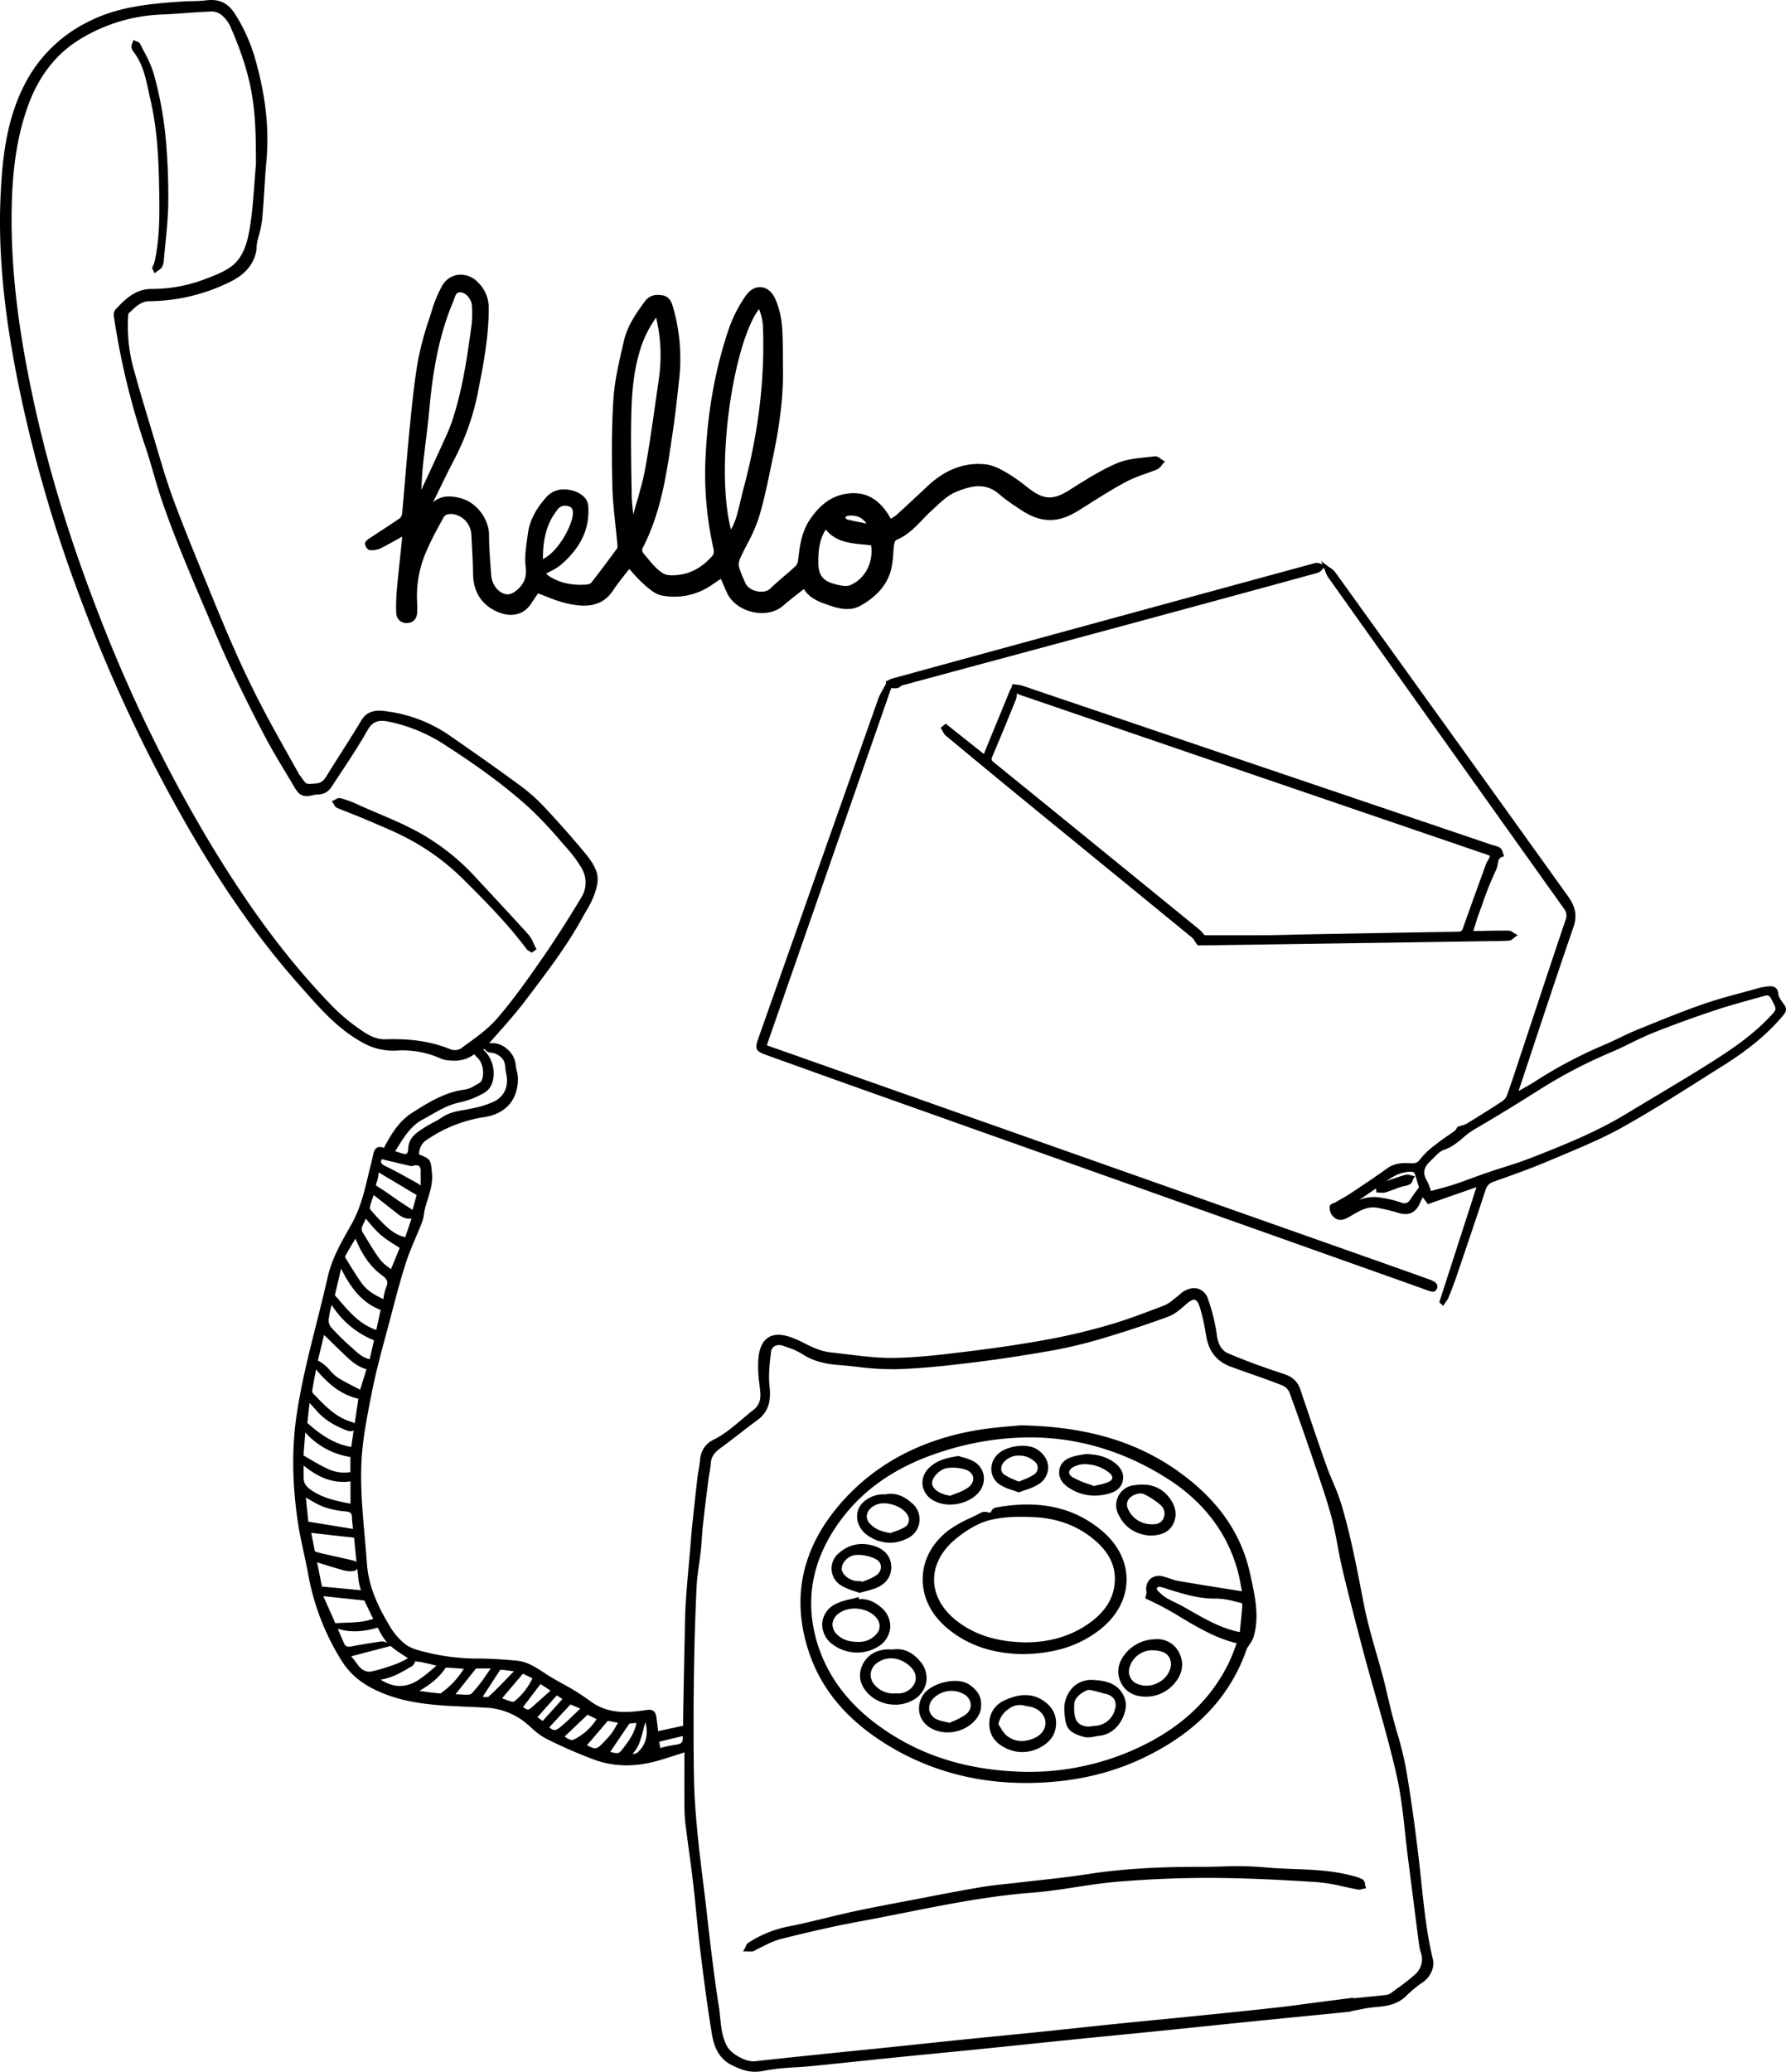 <svg xmlns="http://www.w3.org/2000/svg" width="828.138" height="960.535" viewBox="0 0 828.138 960.535"><g transform="translate(-150.07 -55.065)"><path d="M809.17,928.22c-.36-3.43-.72-6.86-1.12-10.28-1.89-16.22-3.88-30.33-6.09-43.15a155.755,155.755,0,0,0-4.08-16.46c-.7-2.45-1.43-4.98-2.08-7.48-.52-2-1.01-4-1.5-6.04-.33-1.35-.64-2.71-.96-4.06-.6-2.56-1.21-5.22-1.9-7.81-.99-3.73-2.06-7.5-3.11-11.14-2.15-7.5-4.36-15.26-5.87-23l-.76-3.91c-2.7-13.95-5.5-28.38-9.62-42.26a106.572,106.572,0,0,0-4.04-10.67c-1.05-2.5-2.14-5.08-3.05-7.65-3.07-8.68-6.07-17.55-8.97-26.14q-1.53-4.515-3.05-9.02c-1.22-3.58-3.6-5.78-7.73-7.12-9.58-3.12-17.97-6.22-25.63-9.48-2.91-1.24-4.68-4-5.26-8.21a84.175,84.175,0,0,0-4.21-17.17,6.979,6.979,0,0,0-4.3-4.53c-2.22-.74-4.81-.25-7.3,1.38a13.76,13.76,0,0,0-1.65,1.34,12.839,12.839,0,0,1-1.16.98c-.55.4-1.09.84-1.63,1.27a15.845,15.845,0,0,1-3.99,2.62l-1.57.6c-7.69,2.94-15.65,5.98-23.64,8.32a286.22,286.22,0,0,1-28.01,6.74c-11.26,2.1-23.2,3.91-36.5,5.55l-1.78.22c-11.07,1.37-22.51,2.78-33.76,2.97-7.25.13-14.69-.78-21.88-1.65-2.47-.3-4.94-.6-7.41-.86a28.181,28.181,0,0,1-7.44-1.92c-1.66-.66-3.31-1.49-4.91-2.29a50.031,50.031,0,0,0-6.81-3c-4.33-1.41-7.65-1.32-10.13.28-2.52,1.62-4,4.69-4.52,9.37a56.771,56.771,0,0,0,.48,12.49c.12,1.07.24,2.15.35,3.21.38,3.94-.6,6.51-3.29,8.59-1.85,1.43-3.65,2.96-5.39,4.43-4.04,3.42-8.21,6.96-13.1,9.35-3.72,1.82-5.87,5.19-6.19,9.75a39.482,39.482,0,0,1-.58,4.05c-.19,1.07-.39,2.17-.52,3.28-.84,7.35-1.7,15.14-2.53,23.15-.25,2.4-.44,4.83-.63,7.19-.09,1.08-.17,2.15-.26,3.23-.21,2.46-.43,4.91-.64,7.37-.5,5.67-1.03,11.54-1.4,17.33-.3,4.55-.38,9.18-.46,13.66-.02,1.24-.04,2.48-.07,3.72q-.375,17.5-.68,35.03c-.03,1.49-.02,2.99-.01,4.23v.55l-11.63,2.51c-.04-.4-.09-.81-.13-1.21-.2-1.83-.4-3.73-.69-5.6-.37-2.38-1.8-3.41-4.25-3.04-9.26,1.38-18.25,2.09-26.58-4.24a107.228,107.228,0,0,0-12.6-7.87c-1.71-.97-3.49-1.97-5.2-2.98-1.16-.69-2.32-1.45-3.45-2.19-3.87-2.54-7.87-5.18-12.92-5.59-5.61-.46-11.4-.93-17.21-.93h-.06a100.616,100.616,0,0,1-23.63-2.73l-.37-.09c-3.58-.86-7.27-1.75-9.98-3.73a30.3,30.3,0,0,1-7.72-9.15c-4.31-7.23-9.37-16.93-10.16-27.94-.3-4.17-.68-8.4-1.04-12.48-1.02-11.37-2.07-23.13-1.54-34.81.48-10.48,2.52-20.83,4.49-30.84l.27-1.36c1.83-9.3,4.35-18.64,6.78-27.68.77-2.85,1.54-5.7,2.28-8.55l.51-1.95c1.95-7.45,3.97-15.15,6.41-22.57,1.27-3.87,2.9-7.71,4.47-11.43,1-2.37,2.04-4.81,2.98-7.26a16.38,16.38,0,0,0,.79-3.52c.1-.72.2-1.4.36-2.07.37-1.56.86-3.13,1.34-4.66,1.21-3.89,2.47-7.9,2-12.42l-.13-1.28c-.46-4.78-.84-5.25-5.83-7.21h0a7.718,7.718,0,0,1,3.88-6.97,64.142,64.142,0,0,1,26.38-10.35c9.97-1.56,15.5-7.9,15.58-17.85a14.857,14.857,0,0,0-.52-3.49,15.462,15.462,0,0,1-.46-2.66,11.191,11.191,0,0,0-4.26-7.74,10.314,10.314,0,0,0-7.82-2.53,2.718,2.718,0,0,0-.33.07c1.09-1.23,2.17-2.46,3.23-3.66,4.69-5.29,9.55-10.76,13.85-16.47l2.48-3.28c8.37-11.07,17.02-22.51,23.8-34.99.53-.97,1.08-1.92,1.64-2.88a45.331,45.331,0,0,0,3.67-7.26c1-2.73,2.23-6.75,1.41-10.05-.89-3.61-3.41-6.99-5.76-9.81-5.65-6.8-11.62-13.58-17.77-20.15a82.654,82.654,0,0,0-11.38-10.41c-11.27-8.3-22.72-16.31-33.4-23.72a66.369,66.369,0,0,0-28.89-11.19c-3.53-.5-8.86-1.25-12.05,4.06-3.05,5.08-6.28,10.17-9.41,15.1-2.12,3.35-4.32,6.8-6.44,10.23-1.4,2.26-2.32,3.76-5.27,3.99-.52.04-.98.08-1.39.12-3.12.29-3.12.29-5.38-2.99-.16-.23-.33-.46-.5-.69a10.239,10.239,0,0,1-.8-1.18c-1.52-2.74-3.06-5.47-4.59-8.2-3.84-6.85-7.82-13.93-11.53-20.99-4.36-8.31-8.52-16.86-12.35-25.39-4.61-10.26-8.9-20.71-12.91-30.53-.94-2.31-1.89-4.62-2.83-6.93-4.71-11.5-9.58-23.4-13.95-35.24-2.78-7.55-5.12-15.42-7.37-23.04-.71-2.38-1.41-4.76-2.13-7.14-3.1-10.24-6.11-20.27-8.9-30.41a73.756,73.756,0,0,1-2.44-23.67l.01-.3a4.967,4.967,0,0,1,.16-1.29c.39-.36.78-.72,1.17-1.09,2.51-2.36,4.88-4.6,8.49-4.61a85.887,85.887,0,0,0,33.76-7.25c6.57-2.82,13.75-6.6,15.77-15.71a12.833,12.833,0,0,0,.23-2.19,12.5,12.5,0,0,1,.17-1.79c.26-1.27.6-2.56.93-3.81a45.631,45.631,0,0,0,1.44-7.03c.45-4.69.75-9.46,1.04-14.07.27-4.3.55-8.74.95-13.1,1.4-15.33-.44-31.3-5.62-48.8a78.608,78.608,0,0,0-8.75-19.14c-3.38-5.43-7.49-7.4-13.75-6.59a61.729,61.729,0,0,1-6.39.36c-1.41.03-2.87.06-4.31.15-16.4,1.09-31.1,2.6-44.95,9.99a65.488,65.488,0,0,0-28.66,29.1c-8.04,15.97-9.92,33.11-10.75,49.24-1.32,25.69,1.07,53.01,7.54,85.97a640.616,640.616,0,0,0,26.93,95.78,723.129,723.129,0,0,0,37.45,85.54c21.8,41.89,42.91,73.76,66.45,100.31l2.06,2.33c7.85,8.9,15.97,18.1,26.93,24.2a28.862,28.862,0,0,0,16.24,3.94,42.871,42.871,0,0,1,20.47,3.71,10.743,10.743,0,0,0,2.82.72c5,.76,9.25-.16,12.64-2.73.05.06.1.12.15.17a19.375,19.375,0,0,0,1.45,1.52c1.81,1.66,2.86,5.25,2.43,8.35-.23,1.7-.88,2.93-1.76,3.38-.62.31-1.23.66-1.85,1.02a12.952,12.952,0,0,1-4.48,1.9c-9.45,1.13-17.17,6.02-24.63,10.74-6.16,3.9-9.81,9.92-13.2,16.35a3.52,3.52,0,0,0-2.91-.24c-.98.43-1.63,1.42-1.97,3.04-.44,2.11-.98,4.25-1.5,6.32-.35,1.4-.7,2.8-1.03,4.21-1.78,7.65-3.7,15.09-7.61,22.07-.44.79-.88,1.57-1.33,2.36-3.86,6.84-7.85,13.91-9.7,22.12-1.61,7.14-3.42,14.37-5.18,21.35-3.47,13.77-7.06,28-9.2,42.4-2.28,15.34-2.12,31.5.48,49.41.71,4.9,1.78,9.82,2.8,14.57.71,3.29,1.45,6.69,2.06,10.04a113.357,113.357,0,0,0,15.34,39.84c3.98,6.46,9.38,10.96,17.5,14.57,13.09,5.82,27.05,6.42,40.55,7.01,2.81.12,5.71.25,8.55.42a31.728,31.728,0,0,1,17.66,6.08c1.31.96,2.58,2.1,3.82,3.19a33.36,33.36,0,0,0,6.61,4.97,227.019,227.019,0,0,0,21.85,9.61c9.11,3.55,19.14,3.85,29.82.89,2.96-.82,5.95-1.79,9.11-2.81,1.17-.38,2.37-.77,3.64-1.17,0,2.47-.01,4.88-.01,7.26-.02,6.97-.03,13.55.06,20.15a71.928,71.928,0,0,0,.75,8.22l.22,1.69c.4,3.19.83,6.38,1.26,9.56.65,4.82,1.32,9.8,1.88,14.71.52,4.5.97,9.08,1.41,13.52.56,5.6,1.13,11.39,1.83,17.07,1.51,12.19,3.16,25.17,5.3,38.13.84,5.09,2.64,11.36,9.17,14.62,3.8,1.91,7.14,3.14,10.88,3.14a18.561,18.561,0,0,0,3.82-.41,104.655,104.655,0,0,1,14.68-1.63c2.46-.16,5.01-.32,7.51-.57q10.68-1.065,21.34-2.19c5.97-.62,11.95-1.25,17.92-1.85,6.31-.64,12.62-1.25,18.92-1.87q9.585-.93,19.17-1.89,11.385-1.155,22.78-2.34,11.07-1.14,22.14-2.28,9.465-.96,18.93-1.88c6.39-.63,12.78-1.25,19.17-1.9q10.8-1.095,21.6-2.22,11.67-1.215,23.33-2.39,12.075-1.215,24.17-2.4,9.75-.96,19.49-1.93a10.6,10.6,0,0,0,1.66-.35c.34-.09.68-.19,1.03-.25.99-.17,1.98-.37,2.97-.56a59.968,59.968,0,0,1,7.17-1.1c4.66-.33,10-1.04,14.27-5.28a52.111,52.111,0,0,1,7.62-6.25c3.04-2.04,5.61-6.53,4.64-10.5C811.67,951.95,810.4,939.89,809.17,928.22ZM506.88,697.53c-.56-5.28.12-10.87.73-15.79a3.3,3.3,0,0,1,1.54-2.51,4.068,4.068,0,0,1,2.12-.56,5.724,5.724,0,0,1,1.95.36c.57.21,1.15.41,1.73.62a30.659,30.659,0,0,1,6.82,3.02c4.65,3.08,9.93,4.7,17.12,5.25,2.85.22,5.75.53,8.56.84a132.516,132.516,0,0,0,17.73,1.12c11.3-.3,22.48-1.46,35.77-3.09,12.86-1.58,25.97-3.59,38.98-5.95a221.722,221.722,0,0,0,23.53-5.92c9.62-2.88,19.15-6.05,28.31-9.43,2.96-1.09,5.51-3.26,8.08-5.58,1.91-1.72,3.35-2.46,4.28-2.21.86.23,1.64,1.42,2.31,3.53a94.815,94.815,0,0,1,2.6,11.42c.17.9.33,1.81.5,2.71,1.26,6.6,5.04,11.09,11.23,13.35,2.92,1.07,5.85,2.1,8.79,3.14,4.85,1.72,9.87,3.49,14.74,5.38a6.641,6.641,0,0,1,3.59,3.21c3.83,10.43,7.73,21.57,12.65,36.13l.63,1.85c2.32,6.86,4.72,13.95,6.55,21.04,1.06,4.12,1.86,8.41,2.64,12.55.68,3.63,1.38,7.38,2.26,11.04,2.88,11.99,6.18,24.93,10.09,39.56,1.72,6.42,3.56,12.92,5.34,19.21,3.39,11.95,6.9,24.3,9.66,36.6,1.99,8.85,2.99,18.1,3.95,27.06.42,3.88.85,7.89,1.36,11.82q1.065,8.175,2.09,16.35,1.5,11.79,3.03,23.57a21,21,0,0,0,.66,2.87,9.329,9.329,0,0,1-2,9.84,86.781,86.781,0,0,1-8.77,6.97c-.93.68-1.87,1.36-2.79,2.05a4.974,4.974,0,0,1-2.19,1c-4.14.48-8.37.89-12.46,1.29l-3.11.3-.03-.26-14.01,1.8c-2.3.3-4.61.61-6.91.91-4.9.66-9.98,1.34-14.97,1.89-12.04,1.33-24.3,2.57-36.15,3.77l-3.08.31q-7.71.78-15.44,1.52-8.49.825-16.99,1.68-9.7.99-19.42,2.04-9.315.99-18.63,1.96c-5.45.56-10.91,1.09-16.37,1.63q-7.875.765-15.75,1.56-10.845,1.11-21.69,2.26-8.175.855-16.35,1.71-6.165.645-12.33,1.25-6.465.645-12.94,1.31l-5.14.53c-10.2,1.06-20.75,2.15-31.12,3.31-4.15.47-11.15-3.36-13.12-7.19-2.14-4.16-2.59-8.58-3.06-13.25-.19-1.85-.38-3.76-.69-5.64-1.22-7.4-2.17-14.98-3.1-22.31l-.16-1.3c-.66-5.26-1.27-10.63-1.86-15.81q-.495-4.395-1.01-8.79c-.39-3.33-.8-6.67-1.22-10-.87-7.01-1.76-14.27-2.45-21.42-.73-7.6-1.5-16.62-1.65-25.86-.24-14.44-.24-29.89-.02-47.24.17-13.06.58-26.83,1.23-40.92.16-3.57.67-7.2,1.16-10.72.29-2.1.6-4.26.83-6.41.21-1.91.34-3.86.47-5.74.13-1.93.27-3.93.48-5.87.76-6.95,1.65-14.01,2.51-20.83l.02-.18c.13-1.01.31-2.04.48-3.04a44.3,44.3,0,0,0,.65-4.68c.19-2.83,1.48-4.87,4.45-7.04,3.01-2.19,6.01-4.5,8.91-6.74,2.67-2.06,5.44-4.19,8.2-6.22C507.21,709.14,507.48,703.24,506.88,697.53ZM253.02,62.19a15.634,15.634,0,0,1,3.94,5.35c4.76,10.93,7.66,19.76,9.42,28.64,2.3,11.62,2.33,22.92,2.37,34.89v.02c-.27,2.99-.49,6.04-.71,8.98-.51,6.92-1.03,14.07-2.2,20.97-1.07,6.34-2.91,13.37-8.42,17.49-3.53,2.64-7.97,4.3-12.26,5.92l-.89.34a69.061,69.061,0,0,1-23.94,4.24c-7.32.05-11.92,4.37-16.75,9.58a4.009,4.009,0,0,0-.72,3.07,345.451,345.451,0,0,0,14.66,60.63c1.36,4,2.56,8.15,3.72,12.16,1.13,3.91,2.29,7.94,3.62,11.87,2.42,7.19,5.34,14.98,8.91,23.84,4.53,11.22,9.37,22.55,13.64,32.54l1.02,2.4c3.01,7.05,6.12,14.34,9.48,21.38,5.76,12.08,10.69,21.91,15.49,30.92,2.85,5.36,6.03,10.64,9.1,15.75,1.38,2.29,2.76,4.59,4.11,6.89,2.34,3.98,4.22,4.76,8.75,3.62a11.643,11.643,0,0,1,1.96-.25,10.258,10.258,0,0,0,2.98-.52,7.807,7.807,0,0,0,3.47-3q1.995-3.045,4.01-6.08c4.32-6.52,8.79-13.27,12.7-20.2,2.52-4.48,5.66-4.84,9.91-3.97a75.044,75.044,0,0,1,25.75,10.62c11.65,7.52,26.73,17.73,40.04,29.97a189.332,189.332,0,0,1,14.05,14.99q1.635,1.89,3.29,3.76a53.419,53.419,0,0,1,6.31,8.72,13.007,13.007,0,0,1-.25,13.5c-6.39,10.63-12.5,20.13-18.69,29.04-6.61,9.51-13.15,18.75-20.61,27.32-3.77,4.33-8.67,7.89-13.4,11.33-1.06.77-2.11,1.53-3.15,2.31a5.8,5.8,0,0,1-4.64.4c-7.78-3.23-16.28-4.77-26.54-4.77-1.22,0-2.46.02-3.73.06-5.18.18-9.41-2.85-13.51-5.78a88.9,88.9,0,0,1-12.35-10.81c-19.78-20.59-37.7-44.71-56.38-75.88a687.227,687.227,0,0,1-49.61-101.71c-14.17-36.11-24.57-70.11-31.78-103.95-7.24-33.97-10.31-62.22-9.66-88.9.44-18.14,2.82-32.63,7.47-45.61,4.96-13.83,13.08-24.26,24.12-30.99A78.314,78.314,0,0,1,225.4,61.77c3.75-.14,7.55-.41,11.22-.68,3.86-.28,7.85-.57,11.77-.7A7.661,7.661,0,0,1,253.02,62.19Zm89.11,533.23a3.111,3.111,0,0,1,2.35.32,3.257,3.257,0,0,1,.63,2.39c.01,1.74,0,3.48,0,5.42v1.08c-.03-.02-.07-.04-.1-.06-1.02-.66-1.89-1.23-2.82-1.73s-1.87-1.02-2.8-1.54c-3.45-1.9-7.02-3.86-10.64-5.6-1.15-.55-1.81-1.12-1.96-1.68a2.145,2.145,0,0,1,.32-1.51l2.19.52c3.69.88,7.39,1.76,11.09,2.61a2.642,2.642,0,0,0,1.37-.13C341.88,595.48,342.01,595.44,342.13,595.42Zm41.44-48.75a8.973,8.973,0,0,1,.82,3.5,20.337,20.337,0,0,0,.36,2.41c1.38,5.99-.73,10.84-5.8,13.29a46.7,46.7,0,0,1-10.45,3.19c-1.05.23-2.14.42-3.19.6-3.5.61-7.11,1.24-10.35,3.49a40.821,40.821,0,0,1-4.16,2.42,46.607,46.607,0,0,0-4.08,2.35l-.81.54c-2.94,1.94-6.27,4.14-6.53,8.97-.03.6-.11,2.02-.73,2.49a1.54,1.54,0,0,1-1.26.11c-1.11-.26-2.2-.62-3.35-.99-.24-.08-.47-.15-.71-.23l.93-1.5c3.27-5.3,6.37-10.31,11.93-13.27,1.27-.68,2.52-1.39,3.77-2.1,4.37-2.49,8.5-4.84,13.43-5.8a39.034,39.034,0,0,0,10.9-4.24c2.87-1.54,4.43-4.33,4.64-8.28a14.678,14.678,0,0,0-4.74-11.88c.12-.13.23-.27.35-.4l.36.28a3.882,3.882,0,0,1,.43.39,3.064,3.064,0,0,0,1.76,1.04A8.035,8.035,0,0,1,383.57,546.67Zm61.61,307.16c-.87,5-3.99,9-6.77,12.55-1.22,1.57-1.64,1.92-5.4.91l8.88-13.11Zm-1.25,13.75a18.038,18.038,0,0,0,2.46-4.04,57.228,57.228,0,0,0,1.85-6.08c.32-1.22.65-2.49,1.03-3.7a.651.651,0,0,1,.09-.15c1.51,5.62.09,10.83-3.94,14.17a4.256,4.256,0,0,1-1.96.48h-.03C443.59,868.05,443.76,867.82,443.93,867.58Zm-7.74-13.04c-.8,1.39-1.56,2.71-2.41,3.94a25.987,25.987,0,0,1-2.66,3.12l-.36.38c-3.91,4.18-4.2,4.49-8.52,2.21l9.69-11.3,4.67.92C436.47,854.06,436.33,854.3,436.19,854.54Zm-17.05-7.31c-.77.73-1.52,1.46-2.26,2.16-2.39,2.3-4.64,4.47-7.03,6.43-2.09,1.71-3.13,1.8-5.07.06l9.8-10.6Zm7.56,4.89a26.017,26.017,0,0,1-10.95,9.63c-.77.35-2.89-.7-3.84-1.62l10.6-10.06Zm-65.41-11.55,9.52-11.96h6.8c-.63.89-1.24,1.77-1.84,2.63a65.043,65.043,0,0,1-7.06,9.04c-.67.67-2.77.53-4.46.42-.73-.05-1.49-.1-2.19-.1h-.32A2.319,2.319,0,0,1,361.29,840.57Zm20.52-11.01a1.314,1.314,0,0,1,.5-.37c1.63.14,3.3.37,4.91.59l1.13.15c-.88.9-1.75,1.81-2.62,2.71-2.95,3.07-6,6.24-9.19,9.11-.31.27-1.61.12-2.47.02-.06-.01-.11-.01-.17-.02l1.07-1.66C377.31,836.47,379.53,833.02,381.81,829.56Zm15.15,3.63a29.987,29.987,0,0,1-8.52,10.76,2.424,2.424,0,0,1-1.44-.04c-1.39-.42-2.72-.95-4.02-1.45a.357.357,0,0,1-.09-.04l9.65-11.39Zm13.9,9.61-9.16,10.15-2.44-1.74,8.99-10.12Zm-7.83-1.84c-2.32,2.06-4.5,3.99-6.66,5.94-1.38,1.25-2.15.79-3.62-.29-.05-.04-.11-.08-.16-.12l8.11-10.64,4.64,3.05Zm-92.97-33.54c-1.48.05-3,.11-4.51.22-1.07-2.43-2.16-4.88-3.27-7.39-.75-1.7-1.52-3.42-2.29-5.16l18.99,2.02,4.13,8.51C318.96,807.09,314.63,807.25,310.06,807.42Zm16.71,8.68c-5.46.81-9.64,1.51-13.54,2.25-2.2.42-2.99.1-3.68-1.51-.95-2.22-1.9-4.43-2.87-6.64,5.49,1.75,11.44,1.58,18.5-.52.23.42.46.83.68,1.25a39.207,39.207,0,0,0,2.37,3.99,18,18,0,0,0,1.37,1.71c-.28-.06-.54-.15-.8-.23A4.652,4.652,0,0,0,326.77,816.1Zm4.41,2.09a46.22,46.22,0,0,0,5.4,3.94c.89.58,1.78,1.17,2.64,1.78-.22.12-.44.24-.67.35a37.182,37.182,0,0,1-4.66,2.22,91.719,91.719,0,0,1-11.16,3.45c-2.64.6-4.93-.43-6.8-3.06-.83-1.17-1.72-2.28-2.66-3.45-.12-.14-.23-.29-.35-.44Zm8.67,10.08c.13-.08.27-.15.4-.23a3.855,3.855,0,0,0,2.14-2.13,2.349,2.349,0,0,0,.08-.6,32.255,32.255,0,0,1,3.21.43c1.76.35,3.53.78,5.58,1.28.39.09.79.19,1.2.29q-.885.75-1.74,1.47a68.285,68.285,0,0,1-6.44,5.05c-5.85,3.86-11.67,3.85-17.72-.04C331.43,833.08,335.64,830.78,339.85,828.27Zm16.84.06a.535.535,0,0,1,.16-.13c2.38.13,4.76.3,7.38.49l.91.07a38.72,38.72,0,0,1-10.37,11.12,1.606,1.606,0,0,1-.62.32c-3.06-.3-6.3-.66-9.6-1.2C349.65,836,353.7,832.87,356.69,828.33Zm-42.3-130.32c-2.74-1.41-5.34-2.75-7.79-4.32a18.737,18.737,0,0,1-3.52-3.25,17.475,17.475,0,0,0-5.61-4.57l2.85-11.88,1.96,1.9c2.33,2.26,4.55,4.43,6.8,6.57l.44.42c2.98,2.85,6.05,5.79,10.49,6.99l-2.96,9.52C316.16,698.92,315.27,698.47,314.39,698.01Zm-4,20.07a6.141,6.141,0,0,0,2.73.53,1.843,1.843,0,0,0,.95-.38l-1.14,7.67c-6.72-1.08-13.05-4.55-20.35-11.13l1.02-9.23a2.392,2.392,0,0,0,.22.23c1.09,1.18,2.12,2.29,3.09,3.4C300.15,712.9,304.43,715.73,310.39,718.08Zm4.15-3.04a1.793,1.793,0,0,0-.84-.55c-7.56-2-12.61-7.3-17.96-12.91l-.63-.66a1.518,1.518,0,0,1-.27-1c.47-2.86,1-5.76,1.57-8.84l.2-1.11c5.08,6.07,11.06,11.65,19.63,13.58Zm-22.92,4.14a35.184,35.184,0,0,0,20.92,11.4v7a18.083,18.083,0,0,1-11.06-1.78c-2.59-1.21-5.05-2.65-7.66-4.18-.99-.58-2-1.17-3.02-1.75Zm-.76,15.92v-.56c5.7,4.6,12.68,8.62,21.73,7.34v10.34h-.01c-6.64-1.31-12.9-2.55-18.44-6.45-2.29-1.61-3.24-3.19-3.27-5.46C290.85,738.64,290.86,736.95,290.86,735.1Zm2.61,15.16a43.62,43.62,0,0,0,6.78,3.49,42.689,42.689,0,0,0,10.1,2.06c2.2.24,2.82.79,2.9,2.56.06,1.51.23,3.01.4,4.6.03.31.07.63.1.95l-20.71-3.36-1.14-11.21C292.43,749.66,292.95,749.96,293.47,750.26Zm5.15,15.97c4.85.56,9.86,1.14,14.83,1.63.86.08.86.22.93,1.28.01.19.02.38.04.57l.44,4.4c.17,1.69.34,3.41.52,5.14a3.6,3.6,0,0,0-1.19-.6c-3.11-.73-6.23-1.43-9.35-2.13-2.04-.46-4.08-.91-6.12-1.38-.65-.15-1.29-.36-2.03-.6-.19-.06-.39-.13-.6-.2l-1.72-8.59C295.8,765.91,297.21,766.07,298.62,766.23Zm.89,13.93c3.42,1.06,6.65,2.07,9.95,2.98a13.016,13.016,0,0,0,4.8.24,2.129,2.129,0,0,0,1.46-1.05c.2,1.84.4,3.68.62,5.51a23.99,23.99,0,0,0,.88,3.75c.07.25.15.5.22.76l-18.07-1.71-2.28-11.24C297.9,779.66,298.71,779.91,299.51,780.16Zm24-103.69-2.03,8.77c-3.11-.65-5.32-2.67-7.65-4.8-.39-.36-.78-.71-1.18-1.06a108.312,108.312,0,0,1-9.24-9.15,5.282,5.282,0,0,1-.91-3.66,46.651,46.651,0,0,1,1.23-6.02c.04-.17.08-.33.13-.5A41.253,41.253,0,0,0,323.51,676.47Zm5.58-24.43a20,20,0,0,0-1.1,4.34c-.06.32-.11.64-.18.97-4.28-1.96-7.65-4.05-10.05-7.39-2.07-2.88-3.98-5.98-5.82-8.98-.52-.84-1.03-1.68-1.55-2.52a2.261,2.261,0,0,1-.31-.91c1.35-2.44,2.79-4.87,4.32-7.44l.49-.82c3.17,7.76,7.07,13.18,12.17,16.95C329.8,648.26,330.2,649.4,329.09,652.04Zm-2.52,10.37-2.02,9.28c-7.49-2.57-12.2-8.02-17.17-13.78-.67-.78-1.35-1.56-2.03-2.34l2.88-12.33C312.75,652.28,317.85,659,326.57,662.41Zm-1.87-59.08a14.808,14.808,0,0,0,.89-4.08c.02-.21.05-.41.08-.62l17.57,10.48-1.87,6.9c-.48-.31-.94-.61-1.4-.91-1.78-1.16-3.45-2.24-5.11-3.35-1.07-.72-2.12-1.46-3.17-2.2-1.85-1.3-3.77-2.65-5.75-3.86l-.11-.07C324.38,604.73,324.15,604.6,324.7,603.33Zm-3,10.85c.34-1.29.77-2.54,1.32-4.12.1-.3.21-.62.33-.94l10.76,8.46c1.58,1.25,3.66,2.88,6.79,2.4l-2.93,8.72c-4.93-1.18-8.3-4.35-11.58-7.78l-.08-.09a68.049,68.049,0,0,1-4.61-5.15A2.406,2.406,0,0,1,321.7,614.18Zm-.79,7.33a53.224,53.224,0,0,0,5.46,5.89,51.6,51.6,0,0,0,6.49,4.61c.83.53,1.68,1.07,2.54,1.64l-4.04,9.83c-.37-.29-.75-.57-1.11-.85a18.915,18.915,0,0,1-3.93-3.56c-2.18-2.93-4.13-6.14-6.02-9.24-.65-1.07-1.3-2.14-1.96-3.2-1-1.61-.5-2.77.47-4.68a17.56,17.56,0,0,0,.87-1.9C320.1,620.54,320.51,621.03,320.91,621.51ZM462.12,864.18c-1.64.24-3.27.64-4.84,1.03l-1.08.27-.45-2.91,10.89-2.63C466.83,863.29,466.23,863.6,462.12,864.18Z"/><path d="M321.71,310.13a9.855,9.855,0,0,0,4.75-.8c2.73-1.35,5.35-2.82,8.13-4.37.64-.36,1.28-.71,1.93-1.07a4.044,4.044,0,0,1-.01.7c-.29,2.9-.6,5.81-.9,8.71-.53,5.04-1.08,10.25-1.54,15.38a88.543,88.543,0,0,0-.29,10.28c.09,3.03,1.98,4.97,4.84,4.97h.12c2.93-.06,4.67-1.91,4.78-5.08.04-1.21.08-2.61-.01-4a51.821,51.821,0,0,1,3.64-22.75,137.608,137.608,0,0,1,7.14-14.46l1.34-2.48c.53-.99,1.63-2.24,5-1.64a10.066,10.066,0,0,1,7.95,8.86l.15,2.68c.3,5.37.61,10.93.71,16.38.14,8,3.92,13.92,10.91,17.12,6.62,3.03,12.65,1.61,16.13-3.8.91-1.43,1.86-2.83,2.65-3.98l.4-.6c1.37.49,2.73,1.02,4.04,1.53a62.26,62.26,0,0,0,10.32,3.34c7.15,1.43,15.17,1.8,20.49-6.29,1.68-2.56,3.65-5.04,5.55-7.44.64-.81,1.29-1.63,1.93-2.45.51.56,1.01,1.12,1.51,1.67a60.621,60.621,0,0,0,5.48,5.63l.16.14c2.35,2.04,5.02,4.35,7.99,4.85a30.311,30.311,0,0,0,22.25-4.33c1.42-.92,2.82-1.88,4.2-2.83.29-.2.57-.39.86-.59.2.46.4.92.59,1.37.75,1.74,1.48,3.43,2.25,5.1,2.01,4.41,6.53,7.76,12.11,8.97,5.29,1.15,10.48.05,13.89-2.92,2.28-1.99,4.64-3.83,7.13-5.79.84-.66,1.69-1.32,2.54-2,2.62,4.44,7.43,6.09,11.35,7.45,4.85,1.67,10.01,3.07,15.05.21,7.46-4.23,11.99-9.48,13.88-16.05a39.151,39.151,0,0,0,1.14-7.82c.11-1.46.23-2.96.44-4.41a4.047,4.047,0,0,1,.8-2.03c5.18-2.03,8.85-5.86,12.41-9.57,1.39-1.45,2.83-2.95,4.32-4.29.63-.57,1.26-1.15,1.88-1.73,2.94-2.73,5.72-5.31,9.37-6.81,7.64-3.14,13.95-4.15,19.94,1.12a77.4,77.4,0,0,0,7.89,5.82l.92.62c3.83,2.58,8.39,5.35,14.24,5.5,5.97.16,10.67-2.46,14.97-5.16l3.12-1.97c5.76-3.64,11.71-7.4,17.79-10.65a65.57,65.57,0,0,1,8.78-3.62c1.83-.65,3.73-1.32,5.55-2.09a5.559,5.559,0,0,0,2.09-1.9c.21-.28.43-.55.66-.8l.87-.92-1.1-.63a9.2,9.2,0,0,1-.9-.62,4.132,4.132,0,0,0-2.83-1.18c-1.43.2-2.91.36-4.34.51-4.46.48-9.06.97-13.14,2.72-7.17,3.08-13.94,7.33-20.48,11.45l-1.97,1.24c-6.88,4.31-11.31,4.21-17.54-.4-.9-.67-1.79-1.35-2.69-2.04a75.87,75.87,0,0,0-7.87-5.52c-3.48-2.03-6.89-3.87-10.49-4.24-9.5-.97-18.44,2.36-26.54,9.91l-3.52,3.29c-3.63,3.39-7.39,6.9-11.12,10.3a12.311,12.311,0,0,1-2.18,1.45c-.15.08-.3.17-.45.26-.06-.11-.13-.22-.19-.32-.41-.7-.75-1.28-1.11-1.83-4.61-7.14-10.46-10.28-17.86-9.58-7.36.69-13.16,4.49-18.25,11.98-3.82,5.62-4.78,11.86-5.56,18.86a4.906,4.906,0,0,1-1.09,2.78c-1.74,1.63-3.59,3.22-5.38,4.75-2.16,1.86-4.39,3.77-6.48,5.79-1.3,1.26-3.62,1.73-6.06,1.24-2.58-.52-4.67-1.98-5.45-3.82-.23-.54-.46-1.07-.7-1.6a38.692,38.692,0,0,1-2.27-6.04,6.71,6.71,0,0,1,.62-3.96c.96-2.14,2.07-4.28,3.14-6.36a77.144,77.144,0,0,0,5.27-11.85c2.3-7.31,3.89-14.96,5.43-22.36.33-1.6.67-3.2,1.01-4.8,2.45-11.51,5.22-26.77,4.93-42.68-.04-1.92-.04-3.85-.05-5.77-.02-4.61-.04-9.38-.44-14.06a39.723,39.723,0,0,0-3.01-12.12c-1.4-3.25-3.79-5.28-6.55-5.56-2.64-.27-5.23,1.13-7.12,3.84a62.187,62.187,0,0,0-7.89,15.32c-6.71,19.75-10.31,40.71-11.01,64.06a159.051,159.051,0,0,0,3.84,37.99,4.383,4.383,0,0,1-.23,2.99c-4.22,4.96-9.08,7.96-14.42,8.92-4.08.74-7.13.56-8.82-.52-2.82-1.79-5.14-4.6-7.4-7.33-.63-.76-1.26-1.52-1.9-2.26a2.728,2.728,0,0,1-.08-2.08c8.39-16.05,11.02-33.8,13.55-50.96l.57-3.87c.85-5.65,1.49-11.42,2.11-17,.21-1.87.42-3.75.63-5.62a86.413,86.413,0,0,0-2.91-34.77c-.62-2.07-1.73-4.51-4.88-4.98-2.29-.34-5.6-.43-7.92,2.71-4.28,5.79-8.26,11.56-9.84,18.49l-.67,2.91c-1.78,7.72-3.61,15.7-4.15,23.67-.96,14.23-.81,28.47-.53,40.53.14,6.14.81,12.34,1.45,18.35.31,2.89.63,5.88.89,8.82a4.225,4.225,0,0,1-.11,1.84c-3.87,5.31-7.85,10.61-11.83,15.75a2.96,2.96,0,0,1-1.8,1.01c-7,.6-12.82-.63-17.77-3.75a7.842,7.842,0,0,1-1.5-1.34c.54-.28,1.07-.55,1.59-.82a25.514,25.514,0,0,0,5.05-3.06c9.13-7.76,13.36-16.4,12.92-26.4a7.6,7.6,0,0,0-1.14-4.2c-1.86-2.54-5.41-4.25-9.25-4.46a10.7,10.7,0,0,0-8.61,3.02c-5.45,5.95-8.34,11.62-9.11,17.85-.11.92-.24,1.84-.37,2.77-.55,3.97-1.11,8.07-.6,12.03.65,4.96-.79,8.49-4.67,11.44a6.613,6.613,0,0,1-3.3,1.49c-3.89.2-7.65-3.94-8-8.85-.09-1.24-.18-2.48-.27-3.73-.36-4.92-.74-10.02-.74-15.01,0-6.65-5.23-15.09-13.68-17.12-3.54-.85-8.48-1.47-12.36,2.15,1.22-2.44,2.41-4.89,3.58-7.28,1.97-4.04,4-8.21,6.11-12.25a114.244,114.244,0,0,0,11.06-30.88l.04-.22c2.55-12.87,5.18-26.18,5.1-39.7a16.193,16.193,0,0,0-5.15-11.89,10.951,10.951,0,0,0-9.12-3.35,10.016,10.016,0,0,0-7.37,5.15,58.935,58.935,0,0,0-4.85,11.78l-1.11,3.48a146.927,146.927,0,0,0-5.04,18.51c-1.78,9.9-2.8,20.08-3.79,29.93l-.1,1c-.81,8.11-1.51,16.37-2.19,24.36-.46,5.38-.91,10.77-1.41,16.14a3.81,3.81,0,0,1-.88,2.34c-3.09,2.16-6.31,4.26-9.42,6.29-1.74,1.14-3.49,2.28-5.22,3.43-.2.14-1.98,1.36-1.68,2.63C319.51,308.37,320.45,310.08,321.71,310.13Zm39.01-116.62c.64-1.87,1.07-2.91,2.65-2.91a3.526,3.526,0,0,1,.54.04c2.4.29,4.87,3.34,4.97,6.16l.02.41a48.865,48.865,0,0,1-.16,8.39c-1.77,12.97-3.77,27.67-8.03,41.48a75.521,75.521,0,0,1-3.09,8.6c-3.16,7.01-6.44,14.11-9.62,20.97-.86,1.85-1.71,3.7-2.57,5.54l.09-1.68c.16-3.14.33-6.39.66-9.55.39-3.82.87-7.71,1.33-11.47.58-4.71,1.17-9.57,1.61-14.38,1.41-15.23,3.83-33.12,11.13-50.3C360.42,194.39,360.57,193.95,360.72,193.51Zm41.11,120.71c-.06-9.77,1.99-16.81,6.6-22.69A4.4,4.4,0,0,1,412,289.5a5.656,5.656,0,0,1,.89.08c2.04.35,2.79,1.2,2.83,3.22.07,2.77-1.92,7.88-4.84,12.43C408,309.69,404.71,312.94,401.83,314.22Zm53.82-83.99c-.5,3.43-.99,6.87-1.48,10.3-1.47,10.31-2.98,20.96-4.84,31.37-.96,5.35-2.5,10.71-3.98,15.89-.54,1.9-1.1,3.85-1.63,5.79-.03-.23-.05-.46-.08-.7-.31-2.66-.63-5.41-.67-8.09q-.045-3.33-.1-6.66c-.17-11.07-.35-22.51.01-33.74s1.75-20.23,4.39-28.32a50.735,50.735,0,0,1,7.03-13.74A75.734,75.734,0,0,1,455.65,230.23Zm37.8,56.94c-.63,2.68-1.29,5.45-2.11,8.1a34.306,34.306,0,0,1-2.3,5.26.218.218,0,0,1-.03.05c-7.58-29.38,1.16-86.53,13-102.24a24.948,24.948,0,0,1,1.86,9.06c.8,24.15-2.17,48.46-9.08,74.3C494.31,283.53,493.87,285.38,493.45,287.17Zm48.58,7.75a2.214,2.214,0,0,1,1.19-.74c3.92-.38,6.6.71,8.63,3.61-.38-.07-.75-.15-1.11-.22-2.94-.57-5.48-1.07-7.99-1.7A2.077,2.077,0,0,1,542.03,294.92Zm-9.07,5.67c4.63,5.69,11.1,6.31,17.37,6.92,1.21.12,2.44.23,3.65.39,1.17,7.95-2.84,15.64-9.73,18.48-1.77.73-4.46.16-6.84-.44-5.65-1.41-7.87-4.15-7.91-9.79C529.46,310.87,529.87,305.35,532.96,300.59Z"/><path d="M977.34,520.81l-.26-.35c-1.08-1.46-2.29-3.11-2.43-4.6-.33-3.67-3.12-3.56-4.04-3.52a27.371,27.371,0,0,0-6.23,1.14c-2.15.6-4.3,1.18-6.46,1.77-6.07,1.64-12.34,3.34-18.38,5.45-9.69,3.38-19.35,7.33-28.7,11.14l-1.8.73c-2.74,1.12-5.44,2.41-8.05,3.67-2.32,1.11-4.72,2.26-7.11,3.27a208.907,208.907,0,0,0-31.97,16.91c-2,1.29-4.12,2.47-6.36,3.73-.44.25-.88.49-1.33.75.08-.27.15-.52.23-.76q3.18-9.555,6.34-19.11c6.12-18.46,12.44-37.55,18.9-56.24,1.69-4.88.95-9.27-2.3-13.81-36.72-51.29-73.73-102.73-108.26-150.69a8.851,8.851,0,0,0-2.42-2.07c-.36-.24-.72-.48-1.05-.73l-.38-.3.01-.01-.04-.01-2.63-2.04.67,1.58c-.26-.07-.53-.16-.79-.25a4.453,4.453,0,0,0-2.6-.36c-67.05,18.25-133.85,36.51-196.05,53.53a9.606,9.606,0,0,0-1.76.75c-.23.12-.45.23-.68.34l-.61.28.07,1.48-.18-.08-.44.85c-.3.57-.62,1.13-.94,1.69a24.969,24.969,0,0,0-1.94,3.91c-17.95,50.73-36.16,102.33-53.76,152.23l-2,5.68c-1.62,4.58-1.08,5.68,3.6,7.36l10.92,3.93q14.73,5.3,29.46,10.56,89.715,31.89,179.44,63.78l62.92,22.36q12.2,4.32,24.37,8.68a6.349,6.349,0,0,0,2.07.48,2.056,2.056,0,0,0,1.26-.38,2.72,2.72,0,0,0,.86-2.35c-.07-1.57-2.74-2.58-3.04-2.69-9.39-3.39-18.95-6.77-28.2-10.04l-1.6-.56q-128.5-45.39-257.03-90.78-7.425-2.625-14.9-5.25l-6.12-2.15,57.67-165.59c.5.03,1.01.06,1.52.06a10.589,10.589,0,0,0,1.25-.07,3.115,3.115,0,0,0,1.57-.82,2.3,2.3,0,0,1,.61-.41q26.7-7.23,53.41-14.42,23.565-6.345,47.13-12.72c32.66-8.83,62.83-17.03,92.24-25.08a4.813,4.813,0,0,0,2.11-1.53,8.055,8.055,0,0,1,.66-.65l.18-.15.15.36c.16.38.31.78.45,1.18a11.6,11.6,0,0,0,1.29,2.77c39.78,55.98,75.54,106.23,109.31,153.59a5.112,5.112,0,0,1,.84,5.3c-5.37,15.88-10.72,32.05-15.9,47.7q-2.685,8.13-5.39,16.26l-1.08,3.26c-1.54,4.67-3.14,9.5-4.83,14.19a5.675,5.675,0,0,1-2.06,2.61c-4.9,3.23-10.34,6.66-16.61,10.49a9.809,9.809,0,0,1-2.33.86c-.49.14-1.01.28-1.54.46l-.3.1-.19.25c-.08.11-.18.27-.29.46a4.574,4.574,0,0,1-.92,1.2c-1.09.82-2.26,1.62-3.38,2.38-1.46,1-2.97,2.03-4.39,3.16-.44.35-.89.71-1.34,1.06a33.974,33.974,0,0,0-6.69,6.31c-1.24,1.71-2.22,2.21-4.19,2.11-3.34-.17-7.5-.37-11.19,2.29-5.7,4.1-11.82,8.17-16.73,11.44-1.71,1.14-3.54,2.18-5.31,3.19-.67.38-1.33.76-2,1.15a7.488,7.488,0,0,1-.83.37c-.88.35-1.79.72-1.88,1.63a5.94,5.94,0,0,0,1.03,3.94c2.47,3.17,5.15,2.54,8.42.62l.72-.42c3.83-2.26,7.45-4.4,11.89-3.58a84.846,84.846,0,0,1,9.6,2.34c4.98,1.55,8.24.04,10.28-4.74.34-.81.78-1.6,1.24-2.45l2.33,3.17,22.53-7.88-17.24,53.39,1.79,1.65.65-.97c.17-.26.36-.51.55-.77a9.282,9.282,0,0,0,1.27-2.05c1.09-2.71,2.51-6.3,3.78-10.04,4.16-12.22,8.87-26.07,13.37-39.76a5.491,5.491,0,0,1,3.78-3.95l3.2-1.15c7.3-2.62,14.85-5.32,22.11-8.41,1.99-.85,3.99-1.68,5.99-2.52,9.52-3.99,19.36-8.11,28.49-13.21,12.72-7.1,25.25-15.03,37.36-22.7,3.15-1.99,6.29-3.98,9.45-5.96,11.92-7.49,20.7-14.84,27.61-23.13C978.03,524.46,978.96,523.01,977.34,520.81ZM807.73,604.53l.31,1.01c-.41.56-.79,1.07-1.15,1.55-.9,1.21-1.68,2.25-2.37,3.35-1.35,2.16-2.42,3.03-4.87,2.13a51.54,51.54,0,0,0-9.88-2.31,17.129,17.129,0,0,0-2.64-.2,19.1,19.1,0,0,0-6.87,1.34c2.61-1.76,5.25-3.55,7.87-5.37l.19,1.94h.91c.29,0,.58.02.88.04.32.02.67.05,1.02.05a4.61,4.61,0,0,0,1.37-.18c1.43-.43,2.84-.96,4.2-1.46.98-.37,1.96-.73,2.96-1.06a14.465,14.465,0,0,1,1.51-.38,9.933,9.933,0,0,0,2.59-.8,3.4,3.4,0,0,0,1.4-1.94c.1-.24.19-.47.3-.68l.65-1.2-1.34-.26c-.21-.04-.43-.1-.65-.16a4.415,4.415,0,0,0-2.03-.23,26.968,26.968,0,0,0-3.62,1.06l-.75.26q-2.4.81-4.78,1.64c.15-.11.31-.21.46-.32,3.73-2.69,7-3.93,10.6-4.03,1.54-.05,1.93.39,2.25,1.42C806.78,601.42,807.3,603.12,807.73,604.53Zm165.58-81.55c-.14.92-1.19,2.02-3.11,4.03-8.47,8.87-18.84,15.66-28.73,21.86-8.17,5.12-16.58,10.15-24.72,15.02q-6.375,3.81-12.72,7.64c-13.74,8.32-28.36,14.26-44.68,20.61-4.04,1.57-8.27,2.91-12.35,4.21-2.44.77-4.96,1.57-7.42,2.42-2.31.79-4.64,1.65-6.9,2.47-2.73,1-5.56,2.04-8.36,2.96-2.59.86-5.18,1.55-7.92,2.29-.92.25-1.85.5-2.78.76-.16-.44-.32-.86-.46-1.27a24.326,24.326,0,0,0-1.69-3.95c-1.8-3.12-1.23-5.79,1.85-8.65.54-.51,1.08-1.06,1.62-1.61,1.47-1.51,2.99-3.06,4.66-3.6,3.56-1.15,6.23-3.39,8.81-5.56a36.2,36.2,0,0,1,5.09-3.8c8.67-5.04,17.88-10.64,28.99-17.65a230.75,230.75,0,0,1,34.57-18.23c3.12-1.3,6.19-2.8,9.16-4.26,3.25-1.59,6.61-3.24,10-4.6,9.05-3.62,18.42-7.04,28.66-10.46,6.06-2.03,12.35-3.77,18.43-5.46q2.55-.7,5.1-1.42a3.7,3.7,0,0,1,.98-.16c.73,0,1.31.37,1.89,1.47l.21.4C972.75,520.79,973.44,522.08,973.31,522.98Z"/><path d="M835.9,478.41c.55-1.49,1.09-3,1.63-4.5a144.866,144.866,0,0,1,6.25-15.49,9.781,9.781,0,0,0,.73-2.64c.32-1.83.57-2.89,2.02-3.41l1-.35-.41-.98a7.332,7.332,0,0,1-.25-.75,3.5,3.5,0,0,0-1.25-2.16,10.616,10.616,0,0,0-2.92-1.12c-.41-.11-.81-.22-1.21-.36l-31.56-10.7q-92.8-31.47-185.61-62.91a13.131,13.131,0,0,0-2.74-.53c-.39-.05-.78-.1-1.16-.16l-.84-.14-.77,2.31-.17-.05-12.38,30.16-17.7-14.05-2.33,1.94.47.74c.16.26.31.54.46.82a6.425,6.425,0,0,0,1.45,2.04c13.06,10.86,23.78,19.71,33.72,27.85q17.79,14.565,35.59,29.1,22.44,18.33,44.87,36.69a7.475,7.475,0,0,1,1.27,1.64c.3.46.64.97,1.07,1.56l.3.41h2.13c.43,0,.9,0,1.38-.01q19.92-.285,39.85-.58,44.94-.66,89.88-1.34l2.58-.03c2.79-.03,5.68-.06,8.52-.22a3.723,3.723,0,0,0,2.12-1.14c.2-.17.4-.35.6-.49l1.32-.91-1.4-.78c-.21-.12-.42-.27-.64-.42a3.854,3.854,0,0,0-2.15-.93c-3.79-.02-7.63.05-11.34.12-1.32.03-2.64.05-3.96.07-.36.01-.71,0-1.09.01.2-.64.39-1.28.59-1.9C834.5,482.57,835.14,480.47,835.9,478.41Zm2.37-27.55a15.688,15.688,0,0,1,2.71,1.06,10.577,10.577,0,0,1-1.34,2.6,10.985,10.985,0,0,0-.88,2.08c-.07.19-.13.38-.2.57l-2.35,6.49c-2.56,7.06-5.21,14.35-7.73,21.57-.51,1.47-.93,1.79-2.38,1.81-20.2.3-40.74.68-60.6,1.05l-9.8.18c-2.29.04-4.57.1-6.86.16-3.74.09-7.6.19-11.4.22-6.86.04-13.83.04-20.58.03-2.75,0-5.5-.01-8.24-.01-.11-.13-.22-.27-.34-.41a14.691,14.691,0,0,0-2.08-2.22c-28.25-23.03-61.65-50.24-95.26-77.49-1.17-.95-1.29-1.42-.7-2.81,3.92-9.25,7.67-18.42,10.82-26.17a8.261,8.261,0,0,0,.48-2.36c.02-.21.04-.43.07-.64a15.651,15.651,0,0,0,1.92.83q96.03,32.88,192.09,65.72Z"/><path d="M560.75,863.59c19.3,12.04,41.13,18.12,65.03,18.12q4.605,0,9.31-.3c16.89-1.08,31.87-4.89,45.81-11.66,24.22-11.75,39.71-28.24,47.36-50.41a3.428,3.428,0,0,1,.47-.74,6.281,6.281,0,0,0,.52-.75c.19-.33.41-.67.62-1a11.178,11.178,0,0,0,1.48-2.9c2.7-9.29.73-18.39-1.18-27.18l-.38-1.77c-3.82-17.76-13.55-32.51-29.77-45.07-20.44-15.84-44.83-23.48-76.76-24.04h-.06l-.06.01c-1.09.11-2.42.23-3.92.36-3.94.34-9.33.8-14.58,1.62-26.39,4.16-47.85,15.29-63.8,33.09-18.35,20.48-23.85,43.34-16.36,67.96C530.04,837.22,541.9,851.83,560.75,863.59Zm130.07-67.74a21.429,21.429,0,0,1-4.19-3.6,1.717,1.717,0,0,1-.09-1.02,1.879,1.879,0,0,1,1.16-.48.308.308,0,0,1,.1.01,18.589,18.589,0,0,1,3.15.87c.42.14.84.28,1.27.41,6.88,2.13,13.99,4.34,21.82,4.17a34.256,34.256,0,0,1,8.59,1.33c.95.23,1.91.46,2.83.65a2.205,2.205,0,0,1,.69.71c-.26,3.61-.64,7.24-1,10.76l-.21,2.1c-8.45-1.7-15.59-5.77-22.5-9.71q-2-1.14-4.01-2.27c-1.1-.61-2.24-1.16-3.34-1.7C693.65,797.39,692.17,796.67,690.82,795.85Zm-1.51-9.91a6.287,6.287,0,0,0-5.95,1.22,6.565,6.565,0,0,0-1.66,6.09,3.183,3.183,0,0,1-.17.95c-.08.33-.18.71-.27,1.16l-.15.79.74.32a134.929,134.929,0,0,1,15.68,8.42c7.99,4.76,16.25,9.67,25.99,12.04-.31.79-.6,1.57-.88,2.32-.84,2.22-1.63,4.31-2.58,6.29-8.38,17.45-22.26,30.51-42.45,39.93a119.968,119.968,0,0,1-58.83,10.79c-23.76-1.48-43.82-8.39-61.32-21.12-14.56-10.59-24.2-23.73-28.66-39.05-5.61-19.27-2.13-37.85,10.33-55.2,11.32-15.77,27.48-26.67,49.42-33.35a133.421,133.421,0,0,1,38.91-6.06c22.28,0,43.49,6.27,63.39,18.78,17.33,10.89,28.54,25.65,33.33,43.85.54,2.07.93,4.24,1.35,6.53.13.71.26,1.45.4,2.2-2.47-.4-4.9-.78-7.3-1.17-7.68-1.22-14.93-2.38-22.23-3.64a25.69,25.69,0,0,1-3.87-1.1C691.48,786.57,690.41,786.21,689.31,785.94Z"/><path d="M495.78,957.66c-.1.23-.2.46-.31.66l-.83,1.48,1.7.01c.25,0,.5.01.75.02.29.01.58.02.87.02a8.985,8.985,0,0,0,1.15-.07,2.617,2.617,0,0,0,1.22-.57,3.5,3.5,0,0,1,.35-.23c1.19-.53,2.37-1.12,3.52-1.69a39.415,39.415,0,0,1,7.74-3.2c11.45-2.85,23.77-5.8,36.21-8.08,7-1.28,14.1-2.7,20.97-4.06,19.38-3.86,39.42-7.85,59.52-9.38,6.8-.52,13.65-1.56,20.27-2.58,6.25-.96,12.71-1.94,19.08-2.48,14.87-1.24,29.6-1.84,43.85-1.79,17.18.06,34.4,1.03,48.98,1.96a84.089,84.089,0,0,1,12.45,2.1c2.1.46,4.28.95,6.43,1.33a4.638,4.638,0,0,0,2.02-.21c.22-.06.45-.12.67-.16l1.11-.19-.32-1.08a7.639,7.639,0,0,1-.16-.78,2.977,2.977,0,0,0-1.12-2.29,17.346,17.346,0,0,0-4.13-1.5l-.57-.15c-8.94-2.45-18.19-2.81-27.14-3.15-4.61-.18-9.38-.36-14.02-.83a157.069,157.069,0,0,0-19.75-.33c-2.88.07-5.86.15-8.78.15-21.53-.03-38.01,1.02-53.47,3.44-7.07,1.1-14.32,1.91-21.33,2.68-3.13.35-6.26.69-9.39,1.07-1.96.23-3.92.44-5.89.65-4.11.43-8.35.88-12.5,1.58-9.09,1.54-18.29,3.31-27.19,5.03l-10.55,2.02c-7.22,1.37-14.68,2.79-21.99,4.38-4.11.9-8.27,1.91-12.29,2.88-5.43,1.32-11.04,2.69-16.6,3.78a53.043,53.043,0,0,0-19.27,7.72A3.94,3.94,0,0,0,495.78,957.66Z"/><path d="M304.95,428.08a3.131,3.131,0,0,0,1.38,1.53c2.06.87,4.17,1.7,6.2,2.5,2.42.96,4.93,1.94,7.36,2.99,1.41.61,2.83,1.21,4.25,1.82,5.09,2.16,10.35,4.39,15.26,7.04a108.427,108.427,0,0,1,25.65,18.92c9.51,9.5,20.29,20.26,29.15,32.16a4.063,4.063,0,0,0,1.36,1.06c.16.09.32.18.47.28l.58.39,2.23-1.59-.41-.78c-.31-.59-.59-1.2-.88-1.85a15.471,15.471,0,0,0-2.41-4.14c-6.41-7.1-13.03-14.22-19.44-21.11q-3.06-3.285-6.12-6.59a103.1,103.1,0,0,0-21.46-17.45c-7.18-4.47-14.97-7.78-22.51-10.99-3.47-1.48-7.06-3-10.53-4.62a46.467,46.467,0,0,0-7.19-2.53,2.93,2.93,0,0,0-2.24.6c-.21.12-.41.24-.61.33l-1.13.49.72,1.01A5.741,5.741,0,0,1,304.95,428.08Z"/><path d="M221.44,89.56a51.338,51.338,0,0,0-4.46-10.36c-.65-1.25-1.33-2.55-1.94-3.83a2.439,2.439,0,0,0-1.6-1.1c-.16-.06-.33-.11-.47-.18l-1.03-.49-.36,1.08a4.622,4.622,0,0,1-.19.47,3.365,3.365,0,0,0-.39,1.74,4.956,4.956,0,0,0,1.1,2.35c4.13,5.34,5.52,11.88,6.87,18.2.29,1.35.58,2.7.89,4.04,3.34,14.28,3.83,29.01,4.06,44.09.15,9.99.11,20.61-2.21,30.99a8.026,8.026,0,0,1-.59,1.57c-.12.28-.25.56-.36.84l-.16.41,1.13,2.38.98-.76c.22-.17.45-.32.69-.48a5.108,5.108,0,0,0,1.81-1.66,8.581,8.581,0,0,0,.87-3.59c.21-2.54.46-5.08.72-7.62.61-6.19,1.25-12.6,1.29-18.92a291.831,291.831,0,0,0-1.49-32.66A174.741,174.741,0,0,0,221.44,89.56Z"/><path d="M600.12,758.79a56.477,56.477,0,0,0-10.35,5.86c-7.46,5.77-11.67,13.59-11.87,22.04-.2,8.58,3.74,16.75,11.08,23,9.42,8.01,20.93,12.03,35.21,12.27h.02c14.39-.19,25.54-3.6,35.1-10.75,8.18-6.11,12.84-14.31,13.11-23.08.27-8.58-3.73-16.83-11.25-23.22-12.9-10.96-28.93-14.55-49.01-10.97-.31.05-1.85.38-2.27,1.44-.41,1.03-.72,1.22-2.33.69a4.388,4.388,0,0,0-3.06.55C603.08,757.38,601.58,758.1,600.12,758.79Zm56.41,9.39c7.63,6.06,11.04,12.82,10.42,20.66-.59,7.42-4.49,13.59-11.91,18.85-8.16,5.79-17.95,8.75-29.09,8.82-12.72-.15-22.54-2.99-30.9-8.94-7.43-5.29-11.64-12.23-11.85-19.56-.21-7.2,3.49-14.22,10.41-19.78,5.34-4.29,10.45-7.09,15.17-8.34a58.16,58.16,0,0,1,14.67-1.56c1.81,0,3.62.04,5.4.11C639.55,758.8,648.86,762.08,656.53,768.18Z"/><path d="M634.13,843.74c-6.61-4.62-13.37-2.52-17.88-.53-4.88,2.15-7.52,6.13-7.46,11.22.06,4.86,2.53,8.55,7.33,10.97a17.512,17.512,0,0,0,7.98,1.99,17.757,17.757,0,0,0,9.22-2.7c4.23-2.54,6.39-6.1,6.43-10.59C639.81,849.87,637.91,846.39,634.13,843.74Zm.7,9.74c.19,3.15-1.85,6.03-5.32,7.5-4.84,2.05-9.13,1.62-12.75-1.29a13.269,13.269,0,0,1-2.71-3.59c-.33-.55-.67-1.11-1.03-1.66a11.1,11.1,0,0,1,4.84-7.13,8.335,8.335,0,0,1,6.76-1.59,18.69,18.69,0,0,0,2,.41c.63.11,1.23.21,1.8.37C632.01,847.49,634.65,850.36,634.83,853.48Z"/><path d="M671.72,821.94c-3.34,4.19-4.02,8.71-1.97,13.06,2.02,4.27,5.92,6.58,11.28,6.69h.02a17.253,17.253,0,0,0,13.93-6.56c3.42-4.25,4.13-8.87,2.06-13.33a11.2,11.2,0,0,0-11.38-6.73A18.167,18.167,0,0,0,671.72,821.94Zm15.11,13.39a11.031,11.031,0,0,1-9.54.37,6.147,6.147,0,0,1-3.56-7.22,10.985,10.985,0,0,1,10.46-8.3h.22c5.01.12,7.61,1.62,8.43,4.88a6.828,6.828,0,0,1,.03,3.02A10.885,10.885,0,0,1,686.83,835.33Z"/><path d="M579.55,835.06a11.723,11.723,0,0,0-2.76-9.68c-3.62-4.38-7.84-6.25-12.55-5.57-.42,0-.81-.01-1.19-.02a19.261,19.261,0,0,0-2.41.04c-5.31.55-9.1,3.25-10.95,7.82-1.81,4.46-.75,8.88,3.07,12.78a17.558,17.558,0,0,0,12.43,4.97,16.4,16.4,0,0,0,8.09-2.04A12.174,12.174,0,0,0,579.55,835.06Zm-14.68,5.14a11.333,11.333,0,0,1-9.27-4.01,6.893,6.893,0,0,1-1.78-5.35,7.043,7.043,0,0,1,3.07-4.89c5.7-4.02,12.59-1.56,16.17,2.79a6.392,6.392,0,0,1,1.19,6.59,8.444,8.444,0,0,1-7.09,4.85,10.326,10.326,0,0,1-1.48.02c-.26-.01-.53-.02-.79-.02h-.02v.02Z"/><path d="M562.86,809.75a11.414,11.414,0,0,0-4.21-9.43c-3.3-2.86-6.68-4.12-10.28-3.84l-.2-.96-1.04.3c-.97.28-2,.52-2.99.75a27.253,27.253,0,0,0-6.7,2.19,10.98,10.98,0,0,0-6.12,8.82,11.479,11.479,0,0,0,5.04,10.03,18.889,18.889,0,0,0,11.18,3.62,18.07,18.07,0,0,0,9.61-2.69A11.542,11.542,0,0,0,562.86,809.75ZM556,813.17a10.648,10.648,0,0,1-8.01,3.12h-.11c-4.23,0-7.17-1.02-9.55-3.32a6.478,6.478,0,0,1-2.25-5.03,6.589,6.589,0,0,1,2.81-4.76c4.88-3.74,13.32-2.89,17.37,1.76C558.61,807.62,558.52,810.7,556,813.17Z"/><path d="M656.97,833.95a12.09,12.09,0,0,0-9.28,3.26,14.18,14.18,0,0,0-4.12,10.46v.04c.43,8.19,1.37,10.5,9.04,12.62a6.873,6.873,0,0,0,1.86.23,18.828,18.828,0,0,0,3.48-.44c.72-.13,1.39-.26,2.05-.33,7.94-.89,12.14-8.98,12.13-14.47a10.99,10.99,0,0,0-1.79-5.39C666.98,834.53,660.47,834.16,656.97,833.95Zm-8.8,11.49c-.09-2.54,2.17-5.08,6.05-6.79a1.665,1.665,0,0,1,.63-.1,9.9,9.9,0,0,1,1.87.29l.43.09c.96.2,1.9.48,2.9.76.82.24,1.65.48,2.48.67a6.318,6.318,0,0,1,4.28,2.67,6.041,6.041,0,0,1,.14,4.85,9.9,9.9,0,0,1-9.12,7.33c-.46.04-.92.1-1.39.16a9.266,9.266,0,0,1-2.75.11c-3.69-.67-5.9-2.57-5.51-9.96v-.04Z"/><path d="M676.33,743.63a9.3,9.3,0,0,0-7.41,14.02c2.69,5.54,7.62,8.78,14.27,9.37l.06.01h.06c4.09-.13,8.58-.9,10.82-5.55,1.85-3.85,1.26-7.86-1.77-11.91C688.63,744.59,683.24,742.59,676.33,743.63Zm7.48,18.12h-.02a11.8,11.8,0,0,1-9.76-5.38c-2.29-3.42-1.29-5.38-.35-6.56a7.423,7.423,0,0,1,5.24-2.34,3.843,3.843,0,0,1,1.69.35,35.635,35.635,0,0,1,7.44,4.9,5.254,5.254,0,0,1,1.54,6.23C688.69,761.02,686.74,761.97,683.81,761.75Z"/><path d="M599.66,836.2c-2.46-1.75-6.38-2.27-10.74-1.41-4.82.95-9.06,3.35-10.8,6.11a11.193,11.193,0,0,0-1.6,8.89,10.8,10.8,0,0,0,5.55,6.69,15.759,15.759,0,0,0,7.38,1.77,17.22,17.22,0,0,0,11.31-4.18c2.9-2.56,4.33-5.42,4.25-8.5C605.13,840.76,602.38,838.13,599.66,836.2Zm-18.69,11.82a6.506,6.506,0,0,1,2.24-5.85,11.7,11.7,0,0,1,13.88-1.59,5.914,5.914,0,0,1,3.09,4.61,5.485,5.485,0,0,1-2.26,4.71,25.212,25.212,0,0,1-5.73,3.09c-.69.3-1.4.61-2.09.94l-.16-.22-.35-.09c-.49-.12-1-.23-1.5-.34a18.559,18.559,0,0,1-2.96-.8A6.243,6.243,0,0,1,580.97,848.02Z"/><path d="M553.07,767.39a18.282,18.282,0,0,0,9.69,2.94,17.2,17.2,0,0,0,7.49-1.77,9.738,9.738,0,0,0,2.4-16.81c-3.8-3.4-7.93-4.74-11.94-3.86h-.77c-.41,0-.67,0-.94.01-5.11.2-10.12,3.65-11.18,7.68C546.64,760.05,548.7,764.69,553.07,767.39Zm-1.1-9.41a5.435,5.435,0,0,1,1.96-3.78,8.748,8.748,0,0,1,6.05-2.15,13.815,13.815,0,0,1,2.35.21c3.84.69,7.4,2.91,8.66,5.39a4.039,4.039,0,0,1-1.45,5.48,25.02,25.02,0,0,1-4.61,1.99c-.66.24-1.32.47-1.97.72-4.37-.67-7.18-1.93-9.36-4.18A5.158,5.158,0,0,1,551.97,757.98Z"/><path d="M583.25,750.93a15.622,15.622,0,0,0,7.32,1.69c4.94,0,10.08-1.95,13.13-5.43a9.855,9.855,0,0,0,2.48-8.08,9.213,9.213,0,0,0-4.67-6.51,21.447,21.447,0,0,0-5.05-1.9c-.61-.17-1.19-.33-1.69-.5l-.23-.08-.24.04c-5.47.79-9.81,1.99-13.25,5.27a9.671,9.671,0,0,0-3.21,8.27A9.865,9.865,0,0,0,583.25,750.93Zm6.31-15.28a21.194,21.194,0,0,1,2.25-.12,19.718,19.718,0,0,1,5.59.77c2.18.65,3.6,2,3.9,3.69s-.57,3.43-2.39,4.78a23.734,23.734,0,0,1-5.67,2.77c-.85.33-1.72.66-2.57,1.03-4.74-.74-8.18-3.07-8.41-5.71C582.04,740.27,585.84,736.03,589.56,735.65Z"/><path d="M645.52,744.71a21.529,21.529,0,0,0,12.12,3.78,24.606,24.606,0,0,0,7.28-1.16c3.35-1.04,5.37-3.15,5.84-6.09s-.73-5.5-3.67-7.84c-4.3-3.42-9.22-4.04-13.46-4.2h-.12l-.11.02c-.56.11-1.13.21-1.7.3a36.6,36.6,0,0,0-3.9.82c-2.46.71-5.8,2.12-6.51,6.12C640.73,739.69,642.15,742.47,645.52,744.71Zm.3-7.07c.04-.98.97-1.99,2.48-2.71a11.523,11.523,0,0,1,4.94-1.03,18.377,18.377,0,0,1,11.26,4.04c.98.88,1.45,1.74,1.33,2.45s-.85,1.39-2.08,1.91a23.968,23.968,0,0,1-4.05,1.16c-.74.17-1.53.35-2.38.57-.81-.31-1.67-.61-2.56-.92a40.273,40.273,0,0,1-7.05-2.98C646.45,739.4,645.78,738.52,645.82,737.64Z"/><path d="M540.4,790.32a26.607,26.607,0,0,0,5.55,2.34c.8.27,1.59.53,2.35.82l.32.12.33-.1c.9-.26,1.76-.49,2.58-.71a36.48,36.48,0,0,0,5.03-1.59c4.42-1.89,6.83-5.32,6.78-9.65-.05-4.45-2.74-7.93-7.39-9.55-6.2-2.16-12-1.1-16.81,3.06a9.207,9.207,0,0,0,1.26,15.26Zm-.03-8.02c.04-2.76,2.9-6.05,6.66-6.31.33-.02.66-.04,1-.04a18.179,18.179,0,0,1,8.09,1.96,4.177,4.177,0,0,1,2.43,3.38,4.708,4.708,0,0,1-2.12,4.09,22.037,22.037,0,0,1-5.13,2.5c-.55.21-1.1.43-1.66.65l-.18-.38-.6-.03c-.27-.01-.53-.02-.8-.02a9.577,9.577,0,0,1-1.46-.1C543.2,787.35,540.34,784.74,540.37,782.3Z"/><path d="M613.82,743.48a23.465,23.465,0,0,0,5.6,2.42c.89.3,1.81.61,2.71.96l.37.14.37-.15c.92-.37,1.87-.69,2.79-1.01a25.243,25.243,0,0,0,5.92-2.6,9.289,9.289,0,0,0,4.52-7.82c-.04-3.31-1.96-6.39-5.28-8.46-4.61-2.88-13.15-1.52-17.14,1.52a9.553,9.553,0,0,0-3.96,7.94A8.783,8.783,0,0,0,613.82,743.48Zm1.42-10.13a8.85,8.85,0,0,1,6.83-3.43c.15-.01.3-.01.45-.01a10.621,10.621,0,0,1,7.71,3.15,3.66,3.66,0,0,1-.66,5.6,24.649,24.649,0,0,1-4.85,2.41c-.73.3-1.48.61-2.25.96-.7-.33-1.4-.63-2.08-.92a24.692,24.692,0,0,1-4.78-2.48,3.08,3.08,0,0,1-1.25-2.1A4.254,4.254,0,0,1,615.24,733.35Z"/></g></svg>